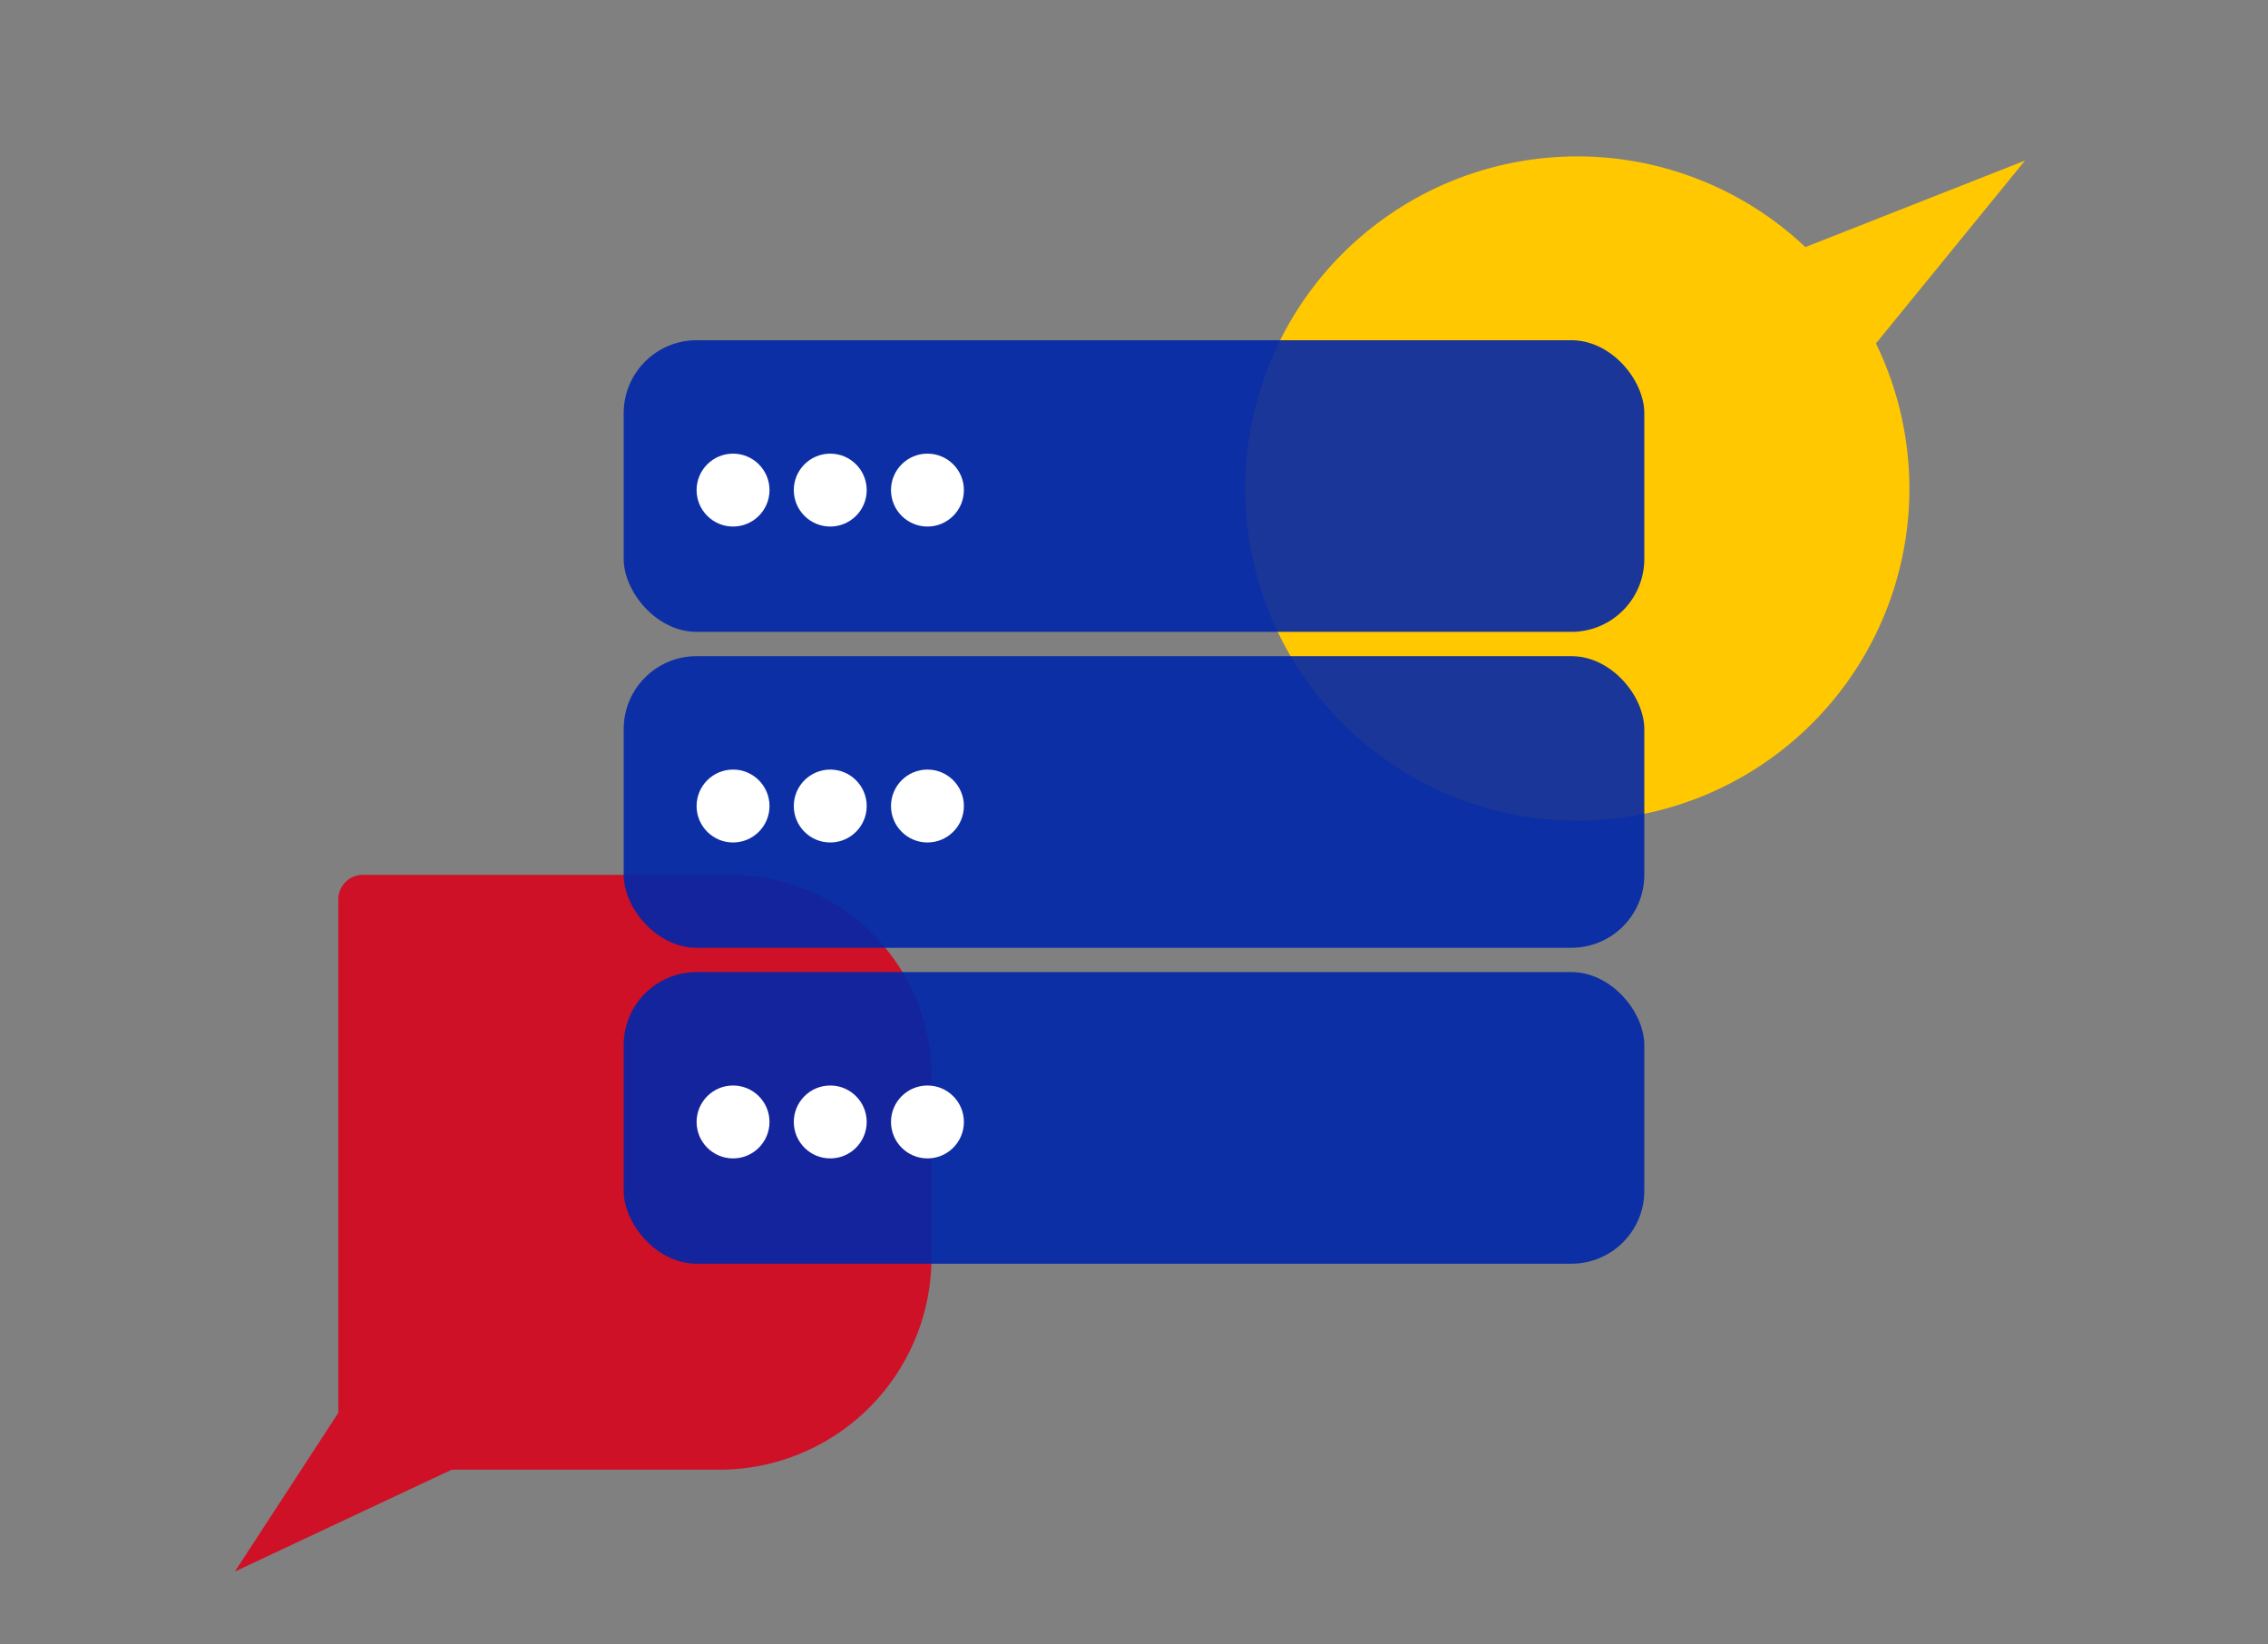 <svg xmlns="http://www.w3.org/2000/svg" width="280" height="203" viewBox="0 0 280 203"><rect x="0" y="0" width="280" height="203" fill="#808080" stroke="none"/><defs><style>.a,.e{fill:#fff;}.a{opacity:0;}.b{fill:#ffc800;}.c{fill:#ce1126;}.d{fill:#0126a9;opacity:0.9;}</style></defs><g transform="translate(-543 -193)"><rect class="a" width="280" height="203" transform="translate(543 193)"/><path class="b" d="M1709.15,524.861a41,41,0,1,1-12.843-29.9l27.113-10.677-18.4,22.567A41.113,41.113,0,0,1,1709.15,524.861Z" transform="translate(-930.42 -271.457)"/><path class="c" d="M1303.113,483.765h-45.4a3.03,3.03,0,0,0-3.026,3.034v63.38l-12.768,19.585,26.762-12.57h33.08a26.194,26.194,0,0,0,26.158-26.229V508.64A24.842,24.842,0,0,0,1303.113,483.765Z" transform="translate(-669.922 -182.766)"/><g transform="translate(22.971)"><g transform="translate(1.029 15)"><rect class="d" width="126" height="36" rx="9" transform="translate(596 220)"/><circle class="e" cx="4.5" cy="4.5" r="4.5" transform="translate(605 234)"/><circle class="e" cx="4.5" cy="4.5" r="4.5" transform="translate(617 234)"/><circle class="e" cx="4.5" cy="4.5" r="4.5" transform="translate(629 234)"/></g><g transform="translate(1.029 54)"><rect class="d" width="126" height="36" rx="9" transform="translate(596 220)"/><circle class="e" cx="4.5" cy="4.5" r="4.5" transform="translate(605 234)"/><circle class="e" cx="4.5" cy="4.5" r="4.5" transform="translate(617 234)"/><circle class="e" cx="4.5" cy="4.5" r="4.5" transform="translate(629 234)"/></g><g transform="translate(1.029 93)"><rect class="d" width="126" height="36" rx="9" transform="translate(596 220)"/><circle class="e" cx="4.5" cy="4.5" r="4.5" transform="translate(605 234)"/><circle class="e" cx="4.5" cy="4.5" r="4.5" transform="translate(617 234)"/><circle class="e" cx="4.5" cy="4.5" r="4.5" transform="translate(629 234)"/></g></g></g></svg>
